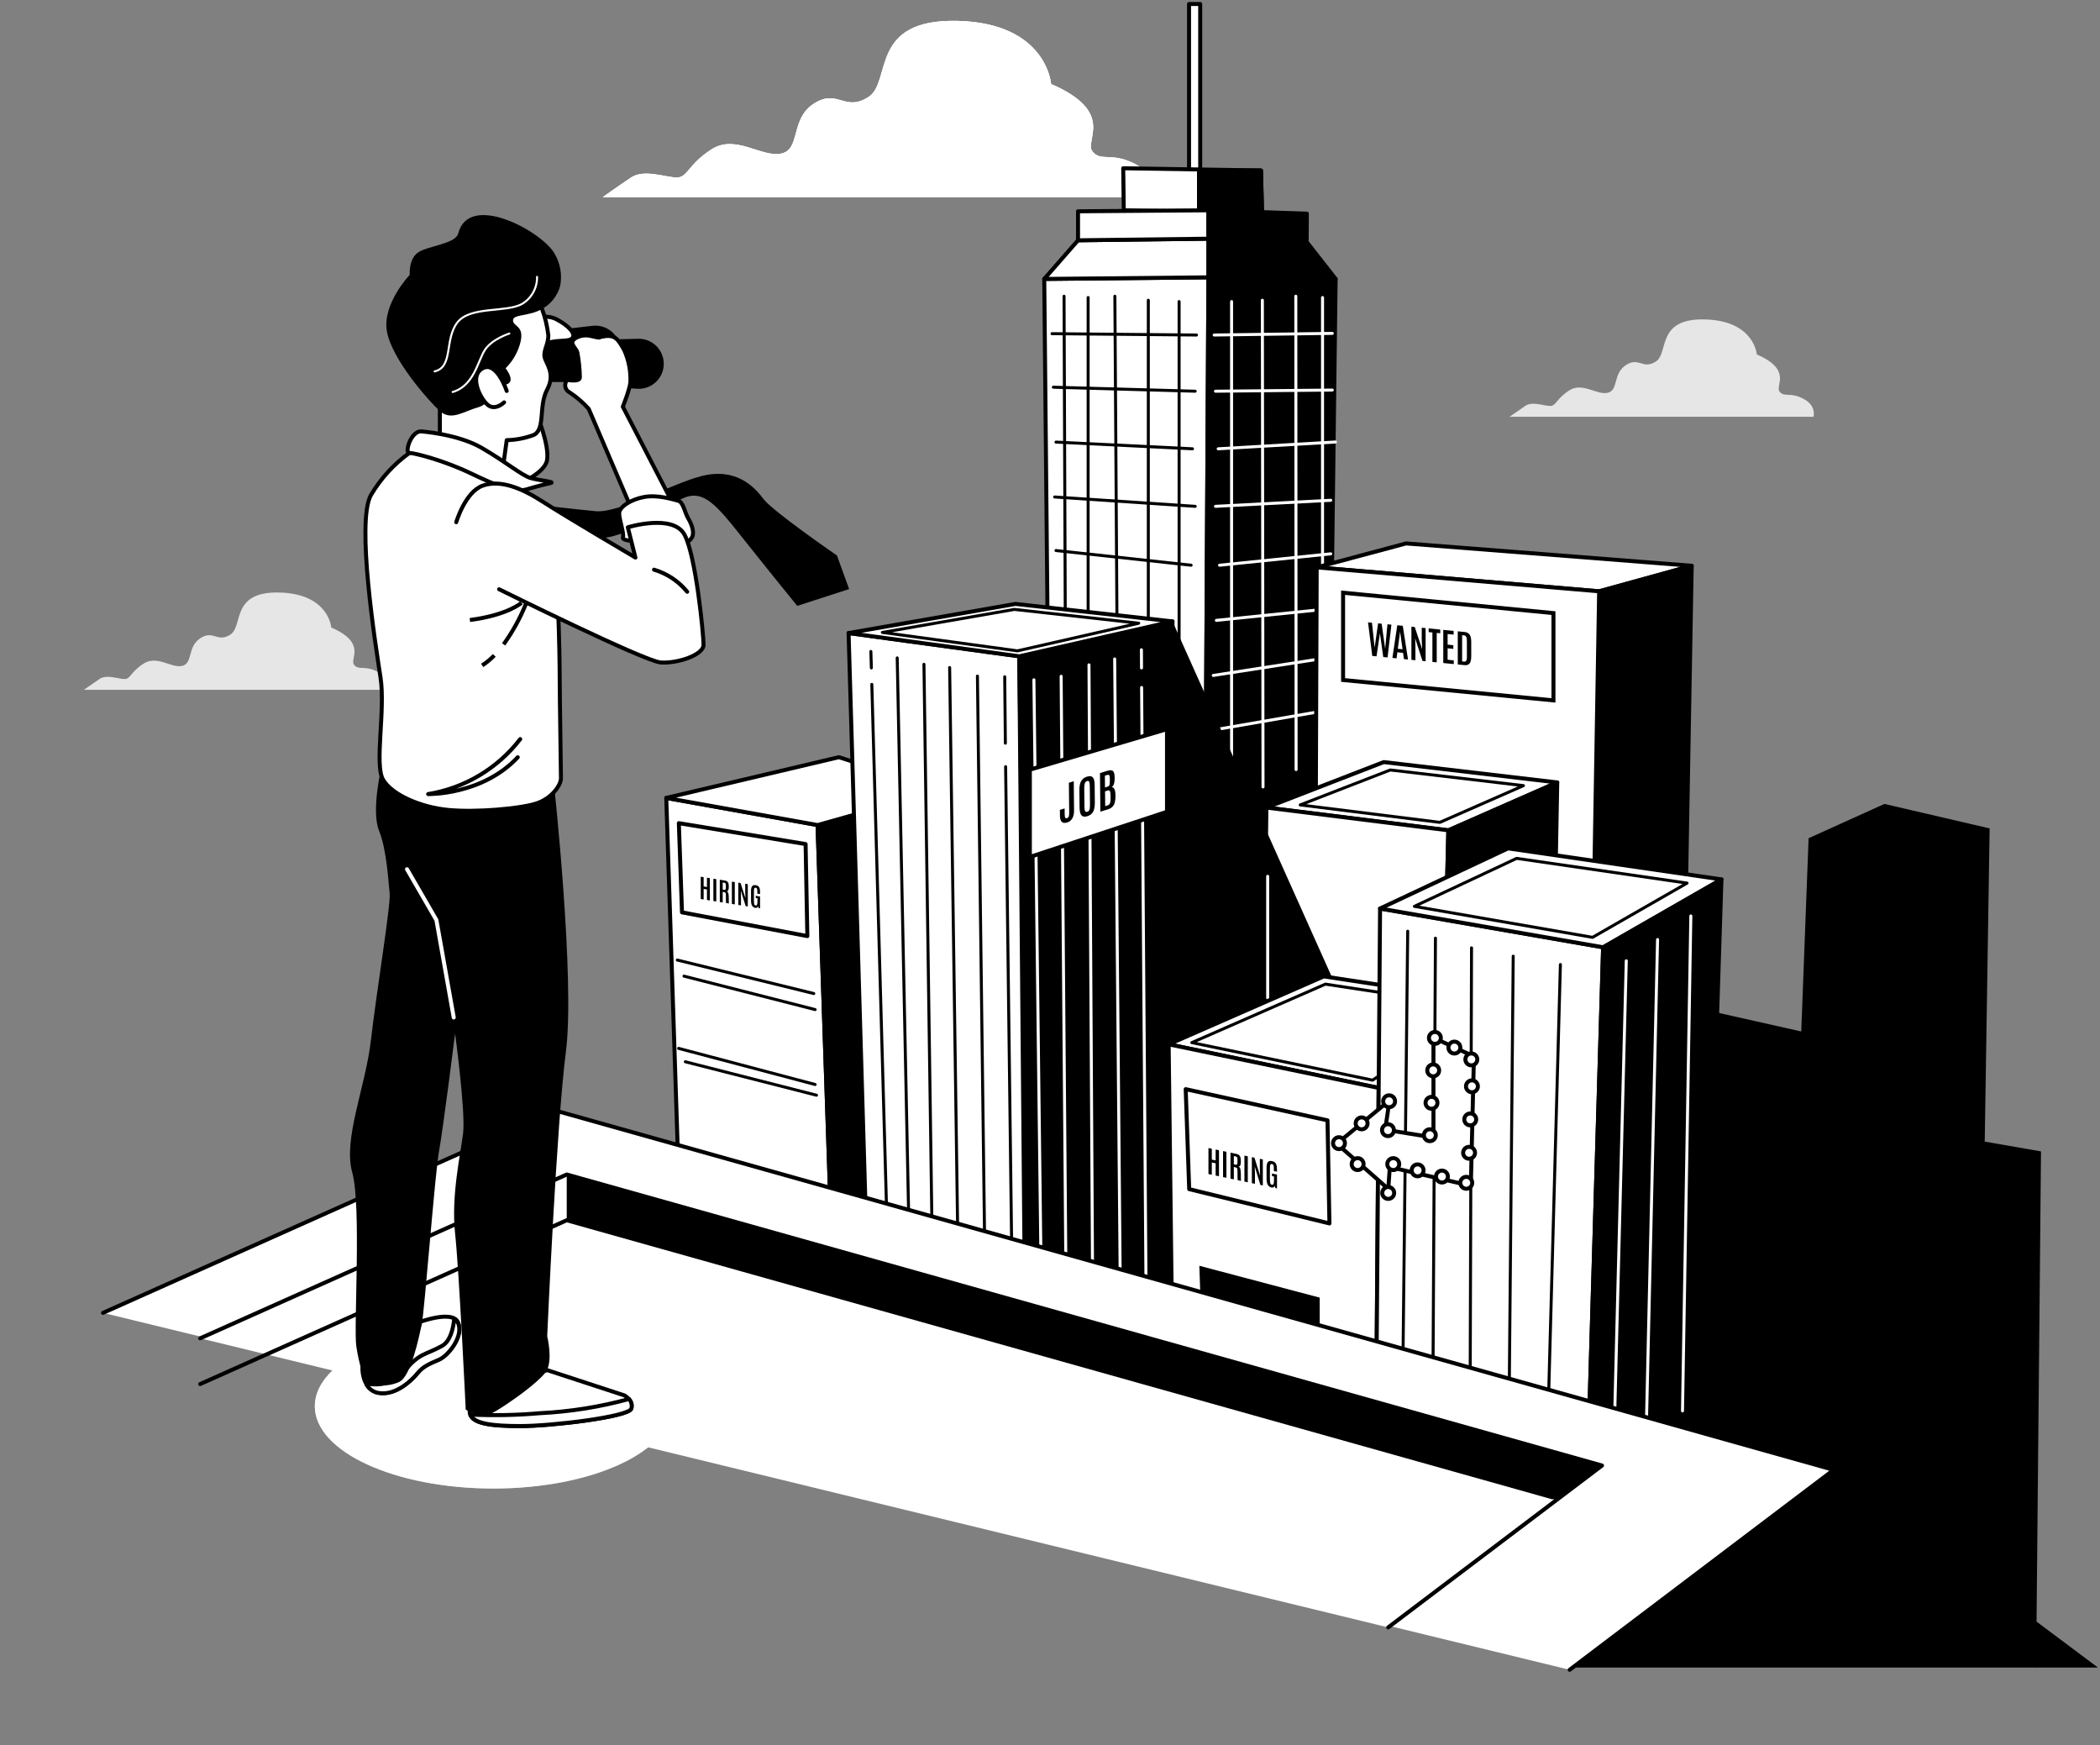 <svg width="526" height="437" viewBox="0 0 526 437" fill="none" xmlns="http://www.w3.org/2000/svg">
<rect x="0" y="0" width="526" height="437" fill="#808080" stroke="none"/>
<path d="M284.533 41.198C278.537 37.931 275.77 40.647 273.629 37.931C271.488 35.214 279.626 28.116 263.276 21.043C263.276 21.043 262.187 5.782 239.853 5.232C217.52 4.681 223.504 20.492 217.507 24.31C211.511 28.128 209.883 22.132 203.887 25.938C197.89 29.743 200.619 37.38 195.712 38.457C190.804 39.533 184.27 33.562 178.286 37.367C172.301 41.173 172.289 44.453 169.522 44.453C166.756 44.453 161.347 42.275 158.08 44.453C154.813 46.631 150.994 49.361 150.994 49.361H288.89C288.89 49.361 290.517 44.466 284.533 41.198Z" fill="white"/>
<path d="M284.533 41.198C278.537 37.931 275.77 40.647 273.629 37.931C271.488 35.214 279.626 28.116 263.276 21.043C263.276 21.043 262.187 5.782 239.853 5.232C217.52 4.681 223.504 20.492 217.507 24.31C211.511 28.128 209.883 22.132 203.887 25.938C197.89 29.743 200.619 37.38 195.712 38.457C190.804 39.533 184.27 33.562 178.286 37.367C172.301 41.173 172.289 44.453 169.522 44.453C166.756 44.453 161.347 42.275 158.08 44.453C154.813 46.631 150.994 49.361 150.994 49.361H288.89C288.89 49.361 290.517 44.466 284.533 41.198Z" fill="white"/>
<path opacity="0.7" d="M284.533 41.198C278.537 37.931 275.77 40.647 273.629 37.931C271.488 35.214 279.626 28.116 263.276 21.043C263.276 21.043 262.187 5.782 239.853 5.232C217.52 4.681 223.504 20.492 217.507 24.31C211.511 28.128 209.883 22.132 203.887 25.938C197.89 29.743 200.619 37.38 195.712 38.457C190.804 39.533 184.27 33.562 178.286 37.367C172.301 41.173 172.289 44.453 169.522 44.453C166.756 44.453 161.347 42.275 158.08 44.453C154.813 46.631 150.994 49.361 150.994 49.361H288.89C288.89 49.361 290.517 44.466 284.533 41.198Z" fill="white"/>
<path opacity="0.8" d="M451.76 99.899C448.455 98.084 446.953 99.599 445.751 98.084C444.549 96.569 449.056 92.676 440.03 88.757C440.03 88.757 439.429 80.332 427.085 79.994C414.742 79.656 418.059 88.419 414.754 90.535C411.449 92.651 410.535 89.283 407.243 91.436C403.951 93.59 405.44 97.696 402.724 98.359C400.007 99.023 396.402 95.643 393.097 97.746C389.792 99.849 389.792 101.664 388.277 101.664C386.762 101.664 383.77 100.413 382.018 101.664C380.265 102.916 378.099 104.368 378.099 104.368H454.239C454.239 104.368 455.078 101.639 451.76 99.899Z" fill="white"/>
<path opacity="0.8" d="M94.71 168.29C91.405 166.487 89.89 167.989 88.688 166.487C87.486 164.985 92.006 161.066 82.98 157.148C82.98 157.148 82.379 148.723 70.035 148.385C57.691 148.047 61.009 156.81 57.691 158.926C54.374 161.041 53.485 157.674 50.18 159.827C46.875 161.98 48.365 166.086 45.661 166.75C42.957 167.413 39.401 164.033 36.034 166.149C32.666 168.265 32.716 170.055 31.214 170.055C29.712 170.055 26.707 168.803 24.892 170.055C23.077 171.307 20.986 172.759 20.986 172.759H97.113C97.113 172.759 98.027 170.092 94.71 168.29Z" fill="white"/>
<path d="M263.576 278.33L261.561 69.854L302.685 69.453L301.483 285.191L263.576 278.33Z" fill="white" stroke="black" stroke-linecap="round" stroke-linejoin="round"/>
<path d="M266.518 74.185L266.844 159.314" stroke="black" stroke-width="0.75" stroke-linecap="round" stroke-linejoin="round"/>
<path d="M272.552 74.511V178.079" stroke="black" stroke-width="0.75" stroke-linecap="round" stroke-linejoin="round"/>
<path d="M279.25 74.185L279.926 179.419" stroke="black" stroke-width="0.75" stroke-linecap="round" stroke-linejoin="round"/>
<path d="M287.625 75.187V178.079" stroke="black" stroke-width="0.75" stroke-linecap="round" stroke-linejoin="round"/>
<path d="M295.337 75.525V254.845" stroke="black" stroke-width="0.75" stroke-linecap="round" stroke-linejoin="round"/>
<path d="M263.501 83.562L299.693 83.9" stroke="black" stroke-width="0.75" stroke-linecap="round" stroke-linejoin="round"/>
<path d="M263.839 96.969L299.368 97.971" stroke="black" stroke-width="0.75" stroke-linecap="round" stroke-linejoin="round"/>
<path d="M264.503 110.715L298.692 112.393" stroke="black" stroke-width="0.75" stroke-linecap="round" stroke-linejoin="round"/>
<path d="M264.165 124.461L299.368 126.802" stroke="black" stroke-width="0.75" stroke-linecap="round" stroke-linejoin="round"/>
<path d="M264.503 137.869L298.354 141.549" stroke="black" stroke-width="0.75" stroke-linecap="round" stroke-linejoin="round"/>
<path d="M302.685 69.453L334.546 69.854L332.13 263.821L301.484 285.191L302.685 69.453Z" fill="black" stroke="black" stroke-linecap="round" stroke-linejoin="round"/>
<path d="M331.266 74.511V178.079" stroke="white" stroke-width="0.75" stroke-linecap="round" stroke-linejoin="round"/>
<path d="M324.568 74.185L324.643 192.726" stroke="white" stroke-width="0.75" stroke-linecap="round" stroke-linejoin="round"/>
<path d="M316.193 75.187L316.356 197.07" stroke="white" stroke-width="0.75" stroke-linecap="round" stroke-linejoin="round"/>
<path d="M308.482 75.525V254.845" stroke="white" stroke-width="0.75" stroke-linecap="round" stroke-linejoin="round"/>
<path d="M333.707 83.487L304.125 83.9" stroke="white" stroke-width="0.75" stroke-linecap="round" stroke-linejoin="round"/>
<path d="M333.707 97.683L304.45 97.971" stroke="white" stroke-width="0.75" stroke-linecap="round" stroke-linejoin="round"/>
<path d="M334.496 110.69L305.126 112.393" stroke="white" stroke-width="0.75" stroke-linecap="round" stroke-linejoin="round"/>
<path d="M333.319 125.287L304.45 126.802" stroke="white" stroke-width="0.75" stroke-linecap="round" stroke-linejoin="round"/>
<path d="M333.319 138.695L305.464 141.549" stroke="white" stroke-width="0.75" stroke-linecap="round" stroke-linejoin="round"/>
<path d="M332.53 152.503L304.676 155.358" stroke="white" stroke-width="0.75" stroke-linecap="round" stroke-linejoin="round"/>
<path d="M332.53 164.722L303.887 169.153" stroke="white" stroke-width="0.75" stroke-linecap="round" stroke-linejoin="round"/>
<path d="M331.266 178.079L303.098 182.962" stroke="white" stroke-width="0.75" stroke-linecap="round" stroke-linejoin="round"/>
<path d="M300.62 1H297.828V44.966H300.62V1Z" fill="white" stroke="black" stroke-linecap="round" stroke-linejoin="round"/>
<path d="M281.478 52.665L281.341 42.137L315.843 42.688L316.118 53.366L281.478 52.665Z" fill="white" stroke="black" stroke-linecap="round" stroke-linejoin="round"/>
<path d="M300.319 52.941V42.688H315.842L316.118 53.366L300.319 52.941Z" fill="black" stroke="black" stroke-linecap="round" stroke-linejoin="round"/>
<path d="M261.561 69.854L270.024 60.177L302.685 59.776V69.453L261.561 69.854Z" fill="white" stroke="black" stroke-linecap="round" stroke-linejoin="round"/>
<path d="M302.685 59.776L327.285 60.577L334.546 69.854L302.685 69.453V59.776Z" fill="black" stroke="black" stroke-linecap="round" stroke-linejoin="round"/>
<path d="M270.023 60.177V52.916L302.673 52.665L302.685 59.776L270.023 60.177Z" fill="white" stroke="black" stroke-linecap="round" stroke-linejoin="round"/>
<path d="M302.673 52.665L327.335 53.504L327.285 60.577L302.685 59.776L302.673 52.665Z" fill="black" stroke="black" stroke-linecap="round" stroke-linejoin="round"/>
<path d="M426.659 252.804L451.171 258.313L453.012 209.915L472.003 201.327L498.355 207.461L497.128 285.892L511.224 288.346L509.997 417.603L440.756 395.582L384.997 379.032L426.659 252.804Z" fill="black"/>
<path d="M329.801 142.088L400.545 148.084L423.73 141.687L352.185 136.091L329.801 142.088Z" fill="white" stroke="black" stroke-linecap="round" stroke-linejoin="round"/>
<path d="M400.545 148.084L398.542 265.586L421.727 254.795L423.73 141.687L400.545 148.084Z" fill="black" stroke="black" stroke-linecap="round" stroke-linejoin="round"/>
<path d="M329.801 142.088L329.4 250.801L398.542 265.586L400.545 148.084L329.801 142.088Z" fill="white" stroke="black" stroke-linecap="round" stroke-linejoin="round"/>
<path d="M389.103 175.4L336.411 170.293V148.435L389.103 153.542V175.4Z" fill="white" stroke="black" stroke-miterlimit="10"/>
<path d="M343.716 164.261L342.66 155.851L343.65 155.951L344.312 162.193L345.181 156.104L346.068 156.192L346.95 162.456L347.523 156.338L348.514 156.437L347.551 164.644L346.467 164.536L345.645 158.58L344.786 164.368L343.716 164.261ZM348.763 164.765L349.983 156.584L351.359 156.721L352.678 165.157L351.654 165.055L351.434 163.49L350.007 163.347L349.805 164.87L348.763 164.765ZM350.119 162.476L351.307 162.595L350.697 158.236L350.683 158.234L350.119 162.476ZM353.523 165.241V156.938L354.363 157.022L356.208 162.58L356.114 160.226V157.197L357.086 157.294V165.598L356.297 165.519L354.467 159.863L354.528 161.997V165.342L353.523 165.241ZM358.781 165.767V158.393L357.842 158.299V157.37L360.748 157.66V158.59L359.865 158.501V165.876L358.781 165.767ZM361.504 166.04V157.736L364.1 157.995V158.925L362.593 158.774V161.435L364.02 161.578V162.498L362.593 162.355V165.219L364.133 165.373V166.302L361.504 166.04ZM365.137 166.403V158.099L366.818 158.267C367.244 158.31 367.579 158.431 367.823 158.632C368.07 158.833 368.245 159.104 368.348 159.444C368.455 159.782 368.508 160.18 368.508 160.64L368.513 164.33C368.513 164.883 368.455 165.332 368.339 165.676C368.226 166.02 368.043 166.266 367.79 166.413C367.536 166.558 367.2 166.609 366.78 166.567L365.137 166.403ZM366.226 165.644L366.687 165.69C366.852 165.706 366.989 165.685 367.095 165.627C367.205 165.565 367.286 165.445 367.339 165.264C367.395 165.084 367.424 164.82 367.424 164.471L367.419 160.531C367.419 160.049 367.361 159.699 367.245 159.48C367.133 159.261 366.942 159.138 366.672 159.111L366.226 159.067V165.644Z" fill="black"/>
<path d="M317.207 202.241L362.776 207.937L390.054 195.944L346.589 190.848L317.207 202.241Z" fill="white" stroke="black" stroke-linecap="round" stroke-linejoin="round"/>
<path d="M325.67 201.577L360.648 205.946L381.592 196.745L348.229 192.826L325.67 201.577Z" fill="white" stroke="black" stroke-width="0.75" stroke-linecap="round" stroke-linejoin="round"/>
<path d="M317.207 202.241L316.018 294.567L360.372 306.548L362.776 207.937L317.207 202.241Z" fill="white" stroke="black" stroke-linecap="round" stroke-linejoin="round"/>
<path d="M362.776 207.937L390.054 195.944L388.252 294.267L360.372 306.548L362.776 207.937Z" fill="black" stroke="black" stroke-linecap="round" stroke-linejoin="round"/>
<path d="M208.656 321.057L204.775 206.622L166.881 199.825L170.524 311.305L208.656 321.057Z" fill="white" stroke="black" stroke-linecap="round" stroke-linejoin="round"/>
<path d="M169.647 240.423L203.836 248.811" stroke="black" stroke-width="0.75" stroke-linecap="round" stroke-linejoin="round"/>
<path d="M171.325 244.454L204.174 252.829" stroke="black" stroke-width="0.75" stroke-linecap="round" stroke-linejoin="round"/>
<path d="M171.663 265.899L204.512 274.274" stroke="black" stroke-width="0.75" stroke-linecap="round" stroke-linejoin="round"/>
<path d="M169.985 262.544L204.174 271.595" stroke="black" stroke-width="0.75" stroke-linecap="round" stroke-linejoin="round"/>
<path d="M204.775 206.622L235.872 197.884L237.324 297.034L208.656 321.057L204.775 206.622Z" fill="black" stroke="black" stroke-linecap="round" stroke-linejoin="round"/>
<path d="M166.881 199.825L210.121 189.622L235.872 197.884L204.775 206.622L166.881 199.825Z" fill="white" stroke="black" stroke-linecap="round" stroke-linejoin="round"/>
<path d="M170.035 206.146L201.783 211.379L202.221 234.427L170.824 228.48L170.035 206.146Z" fill="white" stroke="black" stroke-linecap="round" stroke-linejoin="round"/>
<path d="M175.519 225.137V219.553L176.246 219.668V222.003L177.077 222.135V219.8L177.804 219.915V225.499L177.077 225.384V222.75L176.246 222.619V225.252L175.519 225.137ZM178.684 225.638V220.054L179.414 220.17V225.754L178.684 225.638ZM180.295 225.894V220.31L181.548 220.508C181.839 220.554 182.054 220.643 182.194 220.775C182.336 220.906 182.429 221.082 182.473 221.305C182.517 221.526 182.539 221.794 182.539 222.112C182.539 222.45 182.504 222.712 182.435 222.898C182.368 223.082 182.235 223.189 182.034 223.218C182.132 223.251 182.214 223.306 182.278 223.384C182.345 223.46 182.398 223.57 182.435 223.713C182.475 223.855 182.503 224.039 182.52 224.266C182.536 224.491 182.545 224.769 182.545 225.102C182.545 225.131 182.545 225.186 182.545 225.266C182.545 225.347 182.545 225.438 182.545 225.539C182.547 225.641 182.549 225.743 182.551 225.845C182.555 225.945 182.559 226.032 182.564 226.107C182.57 226.182 182.577 226.232 182.586 226.257L181.859 226.141C181.852 226.126 181.846 226.078 181.84 225.999C181.836 225.918 181.831 225.813 181.827 225.686C181.823 225.558 181.82 225.415 181.818 225.256C181.818 225.095 181.818 224.926 181.818 224.748C181.818 224.569 181.818 224.387 181.818 224.203C181.818 224.01 181.807 223.863 181.786 223.76C181.766 223.655 181.723 223.578 181.658 223.53C181.593 223.48 181.494 223.44 181.36 223.41L181.022 223.337V226.009L180.295 225.894ZM181.025 222.783L181.404 222.843C181.517 222.861 181.603 222.851 181.661 222.814C181.722 222.774 181.762 222.689 181.783 222.557C181.806 222.425 181.818 222.227 181.818 221.963V221.928C181.818 221.706 181.807 221.536 181.786 221.418C181.766 221.301 181.724 221.217 181.661 221.167C181.601 221.115 181.508 221.079 181.382 221.059L181.025 221.003V222.783ZM183.316 226.372V220.788L184.046 220.904V226.488L183.316 226.372ZM184.926 226.627V221.043L185.487 221.132L186.719 224.941L186.656 223.354V221.317L187.305 221.42V227.004L186.778 226.921L185.556 223.047L185.597 224.484V226.734L184.926 226.627ZM189.154 227.351C188.83 227.3 188.575 227.127 188.389 226.833C188.205 226.538 188.113 226.087 188.113 225.482V223.103C188.113 222.857 188.133 222.638 188.173 222.446C188.213 222.253 188.277 222.093 188.367 221.966C188.457 221.838 188.577 221.75 188.728 221.699C188.88 221.647 189.067 221.639 189.289 221.674C189.525 221.711 189.714 221.779 189.856 221.878C190 221.977 190.11 222.104 190.185 222.26C190.262 222.414 190.313 222.595 190.338 222.802C190.366 223.007 190.379 223.234 190.379 223.484V223.9L189.687 223.79V223.124C189.687 222.861 189.66 222.667 189.608 222.54C189.556 222.411 189.452 222.334 189.295 222.31C189.126 222.283 189.008 222.335 188.941 222.466C188.876 222.595 188.844 222.84 188.844 223.199V225.579C188.844 225.975 188.871 226.262 188.925 226.442C188.981 226.62 189.098 226.723 189.276 226.752C189.447 226.779 189.565 226.712 189.63 226.551C189.695 226.388 189.727 226.104 189.727 225.7V224.961L189.289 224.891V224.339L190.379 224.512V227.491L190.022 227.435L189.918 226.939C189.864 227.102 189.769 227.219 189.633 227.29C189.497 227.36 189.338 227.38 189.154 227.351Z" fill="black"/>
<path d="M212.55 158.537L217.332 320.444L257.643 331.611L255.301 164.359L212.55 158.537Z" fill="white" stroke="black" stroke-linecap="round" stroke-linejoin="round"/>
<path d="M218.371 171.382L222.251 309.415" stroke="black" stroke-width="0.75" stroke-linecap="round" stroke-linejoin="round"/>
<path d="M218.133 163.144L218.258 167.263" stroke="black" stroke-width="0.75" stroke-linecap="round" stroke-linejoin="round"/>
<path d="M224.73 164.759L227.722 310.379" stroke="black" stroke-width="0.75" stroke-linecap="round" stroke-linejoin="round"/>
<path d="M231.428 166.362L233.506 312.307" stroke="black" stroke-width="0.75" stroke-linecap="round" stroke-linejoin="round"/>
<path d="M237.863 167.175L239.941 312.945" stroke="black" stroke-width="0.75" stroke-linecap="round" stroke-linejoin="round"/>
<path d="M244.823 169.316L246.689 315.849" stroke="black" stroke-width="0.75" stroke-linecap="round" stroke-linejoin="round"/>
<path d="M251.884 192L253.448 316.163" stroke="black" stroke-width="0.75" stroke-linecap="round" stroke-linejoin="round"/>
<path d="M251.658 169.479L251.821 186.117" stroke="black" stroke-width="0.75" stroke-linecap="round" stroke-linejoin="round"/>
<path d="M293.684 155.62L339.679 258.238V355.184L287.75 333.714L293.684 155.62Z" fill="black"/>
<path d="M317.52 219.454V249.925" stroke="white" stroke-width="0.75" stroke-linecap="round" stroke-linejoin="round"/>
<path d="M255.302 164.359L293.684 155.62V341.012L256.766 331.711L255.302 164.359Z" fill="black" stroke="black" stroke-linecap="round" stroke-linejoin="round"/>
<path d="M285.948 172.17L287.074 325.789" stroke="white" stroke-width="0.75" stroke-linecap="round" stroke-linejoin="round"/>
<path d="M285.897 162.719L285.922 167.263" stroke="white" stroke-width="0.75" stroke-linecap="round" stroke-linejoin="round"/>
<path d="M279.2 165.022L280.627 324.826" stroke="white" stroke-width="0.75" stroke-linecap="round" stroke-linejoin="round"/>
<path d="M272.765 166.499L273.692 324.825" stroke="white" stroke-width="0.75" stroke-linecap="round" stroke-linejoin="round"/>
<path d="M265.792 169.366L267.007 321.483" stroke="white" stroke-width="0.75" stroke-linecap="round" stroke-linejoin="round"/>
<path d="M258.969 170.242L260.785 319.805" stroke="white" stroke-width="0.75" stroke-linecap="round" stroke-linejoin="round"/>
<path d="M212.55 158.538L254.338 151.239L293.684 155.621L255.301 164.359L212.55 158.538Z" fill="white" stroke="black" stroke-linecap="round" stroke-linejoin="round"/>
<path d="M221.012 158.375L254.074 152.616L285.221 156.071L254.85 162.994L221.012 158.375Z" fill="white" stroke="black" stroke-width="0.75" stroke-linecap="round" stroke-linejoin="round"/>
<path d="M257.956 192.751L292.307 182.599V203.292L257.956 214.609V192.751Z" fill="white" stroke="black" stroke-miterlimit="10"/>
<path d="M267.298 205.975C266.707 206.159 266.26 206.109 265.955 205.825C265.654 205.54 265.5 205.025 265.492 204.278L265.478 202.822L266.663 202.454L266.677 203.838C266.679 204.061 266.692 204.263 266.715 204.443C266.738 204.623 266.788 204.758 266.866 204.848C266.948 204.933 267.078 204.947 267.256 204.892C267.431 204.837 267.556 204.743 267.632 204.61C267.711 204.475 267.76 204.305 267.779 204.101C267.798 203.897 267.807 203.663 267.804 203.399L267.73 196.028L268.952 195.648L269.026 202.964C269.034 203.77 268.889 204.43 268.593 204.944C268.3 205.454 267.868 205.798 267.298 205.975ZM272.36 204.396C271.891 204.542 271.514 204.552 271.229 204.428C270.944 204.304 270.736 204.05 270.606 203.668C270.476 203.283 270.407 202.773 270.401 202.14L270.358 197.812C270.352 197.255 270.407 196.757 270.522 196.317C270.64 195.873 270.84 195.497 271.121 195.189C271.402 194.877 271.789 194.645 272.282 194.492C272.652 194.376 272.959 194.345 273.202 194.399C273.448 194.447 273.642 194.568 273.784 194.763C273.926 194.954 274.027 195.207 274.086 195.523C274.149 195.838 274.183 196.204 274.187 196.621L274.23 200.949C274.236 201.583 274.18 202.131 274.062 202.594C273.948 203.052 273.751 203.431 273.474 203.73C273.2 204.028 272.828 204.25 272.36 204.396ZM272.349 203.292C272.538 203.233 272.68 203.132 272.777 202.988C272.874 202.844 272.939 202.638 272.971 202.371C273.003 202.104 273.017 201.76 273.013 201.339L272.969 196.934C272.964 196.421 272.918 196.05 272.832 195.819C272.745 195.585 272.566 195.511 272.293 195.596C272.01 195.684 271.819 195.87 271.72 196.154C271.621 196.438 271.574 196.84 271.579 197.36L271.623 201.771C271.628 202.196 271.648 202.531 271.686 202.776C271.723 203.018 271.793 203.18 271.896 203.262C272.002 203.343 272.153 203.353 272.349 203.292ZM275.616 203.273L275.519 193.606L277.324 193.045C277.792 192.9 278.16 192.859 278.427 192.923C278.698 192.985 278.891 193.16 279.006 193.448C279.121 193.732 279.183 194.133 279.192 194.652L279.194 194.899C279.199 195.419 279.149 195.862 279.044 196.229C278.939 196.596 278.748 196.893 278.469 197.119C278.701 197.139 278.883 197.24 279.014 197.423C279.149 197.605 279.246 197.845 279.306 198.143C279.365 198.44 279.396 198.774 279.4 199.144L279.402 199.363C279.401 200.003 279.34 200.543 279.218 200.985C279.1 201.422 278.903 201.779 278.629 202.055C278.355 202.328 277.985 202.537 277.52 202.681L275.616 203.273ZM276.823 201.884L277.421 201.698C277.62 201.636 277.773 201.539 277.881 201.407C277.992 201.273 278.069 201.08 278.112 200.828C278.158 200.575 278.18 200.237 278.175 199.816L278.17 199.295C278.165 198.753 278.115 198.375 278.022 198.162C277.932 197.947 277.744 197.884 277.457 197.974L276.786 198.182L276.823 201.884ZM276.776 197.21L277.353 197.031C277.489 196.988 277.599 196.938 277.683 196.879C277.77 196.815 277.836 196.726 277.88 196.613C277.928 196.499 277.958 196.347 277.97 196.156C277.986 195.96 277.992 195.706 277.989 195.395L277.985 194.994C277.982 194.675 277.955 194.443 277.904 194.297C277.854 194.151 277.776 194.067 277.67 194.045C277.565 194.023 277.427 194.038 277.255 194.091L276.746 194.25L276.776 197.21Z" fill="black"/>
<path d="M331.579 244.517L292.72 261.53L345.312 272.446L376.271 251.327L331.579 244.517Z" fill="white" stroke="black" stroke-linecap="round" stroke-linejoin="round"/>
<path d="M331.98 246.457L298.517 261.104L343.81 270.506L370.475 252.316L331.98 246.457Z" fill="white" stroke="black" stroke-width="0.75" stroke-linecap="round" stroke-linejoin="round"/>
<path d="M292.72 261.53L293.684 341.012L344.699 353.644L345.312 272.446L292.72 261.53Z" fill="white" stroke="black" stroke-linecap="round" stroke-linejoin="round"/>
<path d="M300.857 330.284L300.407 316.989L330.552 324.963V338.258L300.857 330.284Z" fill="black"/>
<path d="M296.989 272.759L332.505 280.571L332.994 306.385L297.866 297.797L296.989 272.759Z" fill="white" stroke="black" stroke-linecap="round" stroke-linejoin="round"/>
<path d="M302.688 294.011V287.499L303.528 287.675V290.399L304.488 290.6V287.877L305.328 288.053V294.566L304.488 294.389V291.318L303.528 291.116V294.188L302.688 294.011ZM306.345 294.779V288.267L307.189 288.444V294.956L306.345 294.779ZM308.207 295.17V288.658L309.655 288.962C309.991 289.032 310.239 289.149 310.401 289.311C310.565 289.471 310.673 289.683 310.723 289.945C310.774 290.205 310.799 290.52 310.799 290.89C310.799 291.284 310.759 291.588 310.68 291.801C310.603 292.011 310.448 292.128 310.216 292.151C310.33 292.195 310.424 292.264 310.499 292.358C310.576 292.451 310.636 292.582 310.68 292.752C310.726 292.919 310.758 293.136 310.778 293.401C310.797 293.664 310.807 293.989 310.807 294.377C310.807 294.411 310.807 294.475 310.807 294.569C310.807 294.663 310.807 294.769 310.807 294.887C310.809 295.006 310.811 295.125 310.814 295.244C310.819 295.361 310.823 295.463 310.828 295.55C310.836 295.638 310.844 295.697 310.854 295.726L310.014 295.55C310.006 295.531 309.999 295.475 309.992 295.382C309.987 295.287 309.982 295.166 309.977 295.017C309.972 294.867 309.969 294.7 309.966 294.515C309.966 294.327 309.966 294.13 309.966 293.923C309.966 293.713 309.966 293.501 309.966 293.286C309.966 293.062 309.954 292.889 309.93 292.768C309.906 292.645 309.857 292.553 309.782 292.493C309.707 292.43 309.592 292.378 309.438 292.335L309.047 292.231V295.347L308.207 295.17ZM309.05 291.584L309.488 291.676C309.619 291.704 309.718 291.697 309.785 291.657C309.855 291.615 309.902 291.518 309.927 291.365C309.953 291.213 309.966 290.982 309.966 290.674V290.633C309.966 290.374 309.954 290.176 309.93 290.037C309.906 289.899 309.858 289.799 309.785 289.737C309.715 289.673 309.608 289.626 309.463 289.595L309.05 289.508V291.584ZM311.697 295.903V289.391L312.541 289.568V296.08L311.697 295.903ZM313.559 296.294V289.782L314.207 289.918L315.63 294.431L315.558 292.577V290.202L316.307 290.359V296.871L315.699 296.743L314.287 292.155L314.334 293.833V296.457L313.559 296.294ZM318.444 297.383C318.069 297.304 317.775 297.088 317.56 296.735C317.348 296.379 317.241 295.849 317.241 295.143V292.368C317.241 292.082 317.264 291.828 317.31 291.606C317.356 291.383 317.431 291.201 317.535 291.057C317.639 290.914 317.777 290.817 317.951 290.767C318.127 290.715 318.343 290.716 318.599 290.77C318.872 290.827 319.091 290.918 319.255 291.041C319.421 291.165 319.548 291.319 319.635 291.505C319.724 291.69 319.783 291.903 319.812 292.146C319.844 292.387 319.859 292.653 319.859 292.944V293.429L319.059 293.261V292.484C319.059 292.178 319.029 291.949 318.969 291.798C318.908 291.645 318.788 291.55 318.607 291.512C318.411 291.47 318.275 291.524 318.197 291.674C318.123 291.821 318.085 292.104 318.085 292.523V295.298C318.085 295.76 318.117 296.097 318.179 296.31C318.244 296.521 318.38 296.648 318.585 296.691C318.783 296.732 318.919 296.661 318.994 296.477C319.069 296.291 319.106 295.962 319.106 295.491V294.628L318.599 294.522V293.878L319.859 294.143V297.617L319.447 297.531L319.327 296.947C319.264 297.133 319.155 297.264 318.998 297.34C318.841 297.413 318.656 297.427 318.444 297.383Z" fill="black"/>
<path d="M345.675 227.516L344.699 353.644L397.654 368.216L401.547 237.231L345.675 227.516Z" fill="white" stroke="black" stroke-linecap="round" stroke-linejoin="round"/>
<path d="M352.598 233.2L351.384 343.141" stroke="black" stroke-width="0.75" stroke-linecap="round" stroke-linejoin="round"/>
<path d="M359.546 234.94L358.92 346.245" stroke="black" stroke-width="0.75" stroke-linecap="round" stroke-linejoin="round"/>
<path d="M368.584 237.368L368.234 349.788" stroke="black" stroke-width="0.75" stroke-linecap="round" stroke-linejoin="round"/>
<path d="M379.025 239.459L377.986 352.893" stroke="black" stroke-width="0.75" stroke-linecap="round" stroke-linejoin="round"/>
<path d="M390.843 241.55L387.739 355.108" stroke="black" stroke-width="0.75" stroke-linecap="round" stroke-linejoin="round"/>
<path d="M401.547 237.231L431.179 220.23L377.736 212.456L345.675 227.516L401.547 237.231Z" fill="white" stroke="black" stroke-linecap="round" stroke-linejoin="round"/>
<path d="M398.893 234.74L422.566 221.157L379.889 214.96L354.275 226.978L398.893 234.74Z" fill="white" stroke="black" stroke-width="0.75" stroke-linecap="round" stroke-linejoin="round"/>
<path d="M431.179 220.23L426.322 371.946L397.653 368.216L401.547 237.231L431.179 220.23Z" fill="black" stroke="black" stroke-linecap="round" stroke-linejoin="round"/>
<path d="M407.343 240.611L404.213 363.083" stroke="white" stroke-width="0.75" stroke-linecap="round" stroke-linejoin="round"/>
<path d="M415.18 235.29L412.4 355.997" stroke="white" stroke-width="0.75" stroke-linecap="round" stroke-linejoin="round"/>
<path d="M423.517 229.382L421.427 353.331" stroke="white" stroke-width="0.75" stroke-linecap="round" stroke-linejoin="round"/>
<path d="M359.045 259.878V284.865L346.952 282.912L348.041 275.564L334.846 286.418L347.728 297.747L348.116 292.276L368.409 296.958L369.185 264.572L359.045 259.878Z" fill="white" stroke="black" stroke-linecap="round" stroke-linejoin="round"/>
<path d="M350.47 291.525C350.47 291.82 350.382 292.109 350.218 292.354C350.054 292.599 349.82 292.79 349.547 292.903C349.274 293.015 348.974 293.044 348.685 292.985C348.395 292.927 348.13 292.784 347.922 292.574C347.714 292.365 347.573 292.098 347.517 291.808C347.461 291.518 347.493 291.218 347.607 290.946C347.722 290.674 347.915 290.443 348.161 290.281C348.408 290.118 348.697 290.033 348.993 290.036C349.188 290.036 349.381 290.074 349.561 290.149C349.741 290.224 349.904 290.334 350.041 290.473C350.179 290.611 350.287 290.775 350.361 290.956C350.434 291.137 350.471 291.33 350.47 291.525V291.525Z" fill="white" stroke="black" stroke-linecap="round" stroke-linejoin="round"/>
<path d="M355.077 294.58C355.899 294.58 356.566 293.913 356.566 293.09C356.566 292.267 355.899 291.6 355.077 291.6C354.254 291.6 353.587 292.267 353.587 293.09C353.587 293.913 354.254 294.58 355.077 294.58Z" fill="white" stroke="black" stroke-linecap="round" stroke-linejoin="round"/>
<path d="M362.663 294.642C362.663 294.937 362.576 295.225 362.412 295.47C362.248 295.715 362.016 295.906 361.743 296.019C361.471 296.131 361.172 296.161 360.883 296.103C360.594 296.046 360.328 295.904 360.12 295.696C359.912 295.487 359.77 295.222 359.712 294.933C359.655 294.644 359.684 294.344 359.797 294.072C359.91 293.8 360.101 293.567 360.346 293.404C360.591 293.24 360.879 293.153 361.173 293.153C361.568 293.153 361.947 293.309 362.227 293.589C362.506 293.868 362.663 294.247 362.663 294.642Z" fill="white" stroke="black" stroke-linecap="round" stroke-linejoin="round"/>
<path d="M368.76 296.207C368.76 296.502 368.672 296.79 368.509 297.035C368.345 297.28 368.112 297.471 367.84 297.584C367.568 297.696 367.268 297.726 366.979 297.668C366.69 297.611 366.425 297.469 366.217 297.261C366.008 297.052 365.866 296.787 365.809 296.498C365.751 296.209 365.781 295.909 365.894 295.637C366.006 295.365 366.197 295.132 366.442 294.969C366.687 294.805 366.975 294.718 367.27 294.718C367.665 294.718 368.044 294.875 368.323 295.154C368.603 295.433 368.76 295.812 368.76 296.207V296.207Z" fill="white" stroke="black" stroke-linecap="round" stroke-linejoin="round"/>
<path d="M369.461 288.696C369.461 288.991 369.373 289.279 369.21 289.524C369.046 289.769 368.813 289.959 368.541 290.072C368.269 290.185 367.969 290.214 367.68 290.157C367.391 290.1 367.126 289.958 366.918 289.749C366.709 289.541 366.567 289.275 366.51 288.986C366.452 288.698 366.482 288.398 366.595 288.126C366.707 287.854 366.898 287.621 367.143 287.457C367.388 287.294 367.676 287.206 367.971 287.206C368.366 287.206 368.745 287.363 369.024 287.642C369.304 287.922 369.461 288.301 369.461 288.696V288.696Z" fill="white" stroke="black" stroke-linecap="round" stroke-linejoin="round"/>
<path d="M369.749 280.333C369.749 280.628 369.661 280.916 369.498 281.161C369.334 281.406 369.101 281.597 368.829 281.71C368.557 281.823 368.257 281.852 367.968 281.795C367.679 281.737 367.414 281.595 367.206 281.387C366.997 281.179 366.855 280.913 366.798 280.624C366.74 280.335 366.77 280.036 366.883 279.763C366.995 279.491 367.186 279.259 367.431 279.095C367.676 278.931 367.964 278.844 368.259 278.844C368.654 278.844 369.033 279.001 369.312 279.28C369.592 279.559 369.749 279.938 369.749 280.333V280.333Z" fill="white" stroke="black" stroke-linecap="round" stroke-linejoin="round"/>
<path d="M370.175 272.046C370.175 272.341 370.087 272.629 369.923 272.874C369.76 273.119 369.527 273.309 369.255 273.422C368.983 273.535 368.683 273.564 368.394 273.507C368.105 273.45 367.84 273.308 367.631 273.099C367.423 272.891 367.281 272.626 367.224 272.337C367.166 272.048 367.196 271.748 367.308 271.476C367.421 271.204 367.612 270.971 367.857 270.807C368.102 270.643 368.39 270.556 368.685 270.556C369.08 270.556 369.459 270.713 369.738 270.992C370.018 271.272 370.175 271.651 370.175 272.046Z" fill="white" stroke="black" stroke-linecap="round" stroke-linejoin="round"/>
<path d="M370.024 265.311C370.024 265.606 369.936 265.894 369.772 266.14C369.608 266.385 369.375 266.576 369.102 266.688C368.829 266.801 368.528 266.829 368.239 266.771C367.95 266.712 367.684 266.569 367.477 266.36C367.269 266.15 367.128 265.883 367.072 265.594C367.016 265.304 367.047 265.004 367.162 264.732C367.276 264.46 367.469 264.228 367.716 264.066C367.963 263.904 368.252 263.818 368.547 263.821C368.742 263.821 368.935 263.86 369.115 263.935C369.295 264.01 369.459 264.12 369.596 264.258C369.733 264.397 369.842 264.561 369.915 264.742C369.989 264.922 370.026 265.116 370.024 265.311V265.311Z" fill="white" stroke="black" stroke-linecap="round" stroke-linejoin="round"/>
<path d="M365.78 262.331C365.783 262.627 365.697 262.916 365.535 263.162C365.373 263.409 365.141 263.602 364.869 263.717C364.597 263.831 364.297 263.863 364.008 263.806C363.718 263.75 363.451 263.61 363.242 263.402C363.032 263.194 362.889 262.928 362.83 262.639C362.772 262.35 362.801 262.05 362.913 261.777C363.025 261.504 363.216 261.27 363.462 261.106C363.707 260.942 363.995 260.854 364.29 260.854C364.683 260.854 365.06 261.009 365.339 261.286C365.618 261.563 365.777 261.938 365.78 262.331V262.331Z" fill="white" stroke="black" stroke-linecap="round" stroke-linejoin="round"/>
<path d="M359.408 261.417C360.231 261.417 360.898 260.75 360.898 259.928C360.898 259.105 360.231 258.438 359.408 258.438C358.585 258.438 357.918 259.105 357.918 259.928C357.918 260.75 358.585 261.417 359.408 261.417Z" fill="white" stroke="black" stroke-linecap="round" stroke-linejoin="round"/>
<path d="M360.472 268.052C360.472 268.347 360.385 268.635 360.221 268.88C360.058 269.125 359.825 269.316 359.553 269.429C359.281 269.542 358.981 269.571 358.692 269.514C358.403 269.456 358.138 269.314 357.929 269.106C357.721 268.898 357.579 268.632 357.522 268.343C357.464 268.054 357.494 267.755 357.606 267.482C357.719 267.21 357.91 266.977 358.155 266.814C358.4 266.65 358.688 266.563 358.983 266.563C359.378 266.563 359.757 266.72 360.036 266.999C360.315 267.278 360.472 267.657 360.472 268.052Z" fill="white" stroke="black" stroke-linecap="round" stroke-linejoin="round"/>
<path d="M360.047 276.177C360.047 276.472 359.96 276.76 359.796 277.005C359.632 277.25 359.399 277.441 359.127 277.553C358.855 277.666 358.555 277.696 358.266 277.638C357.977 277.581 357.712 277.439 357.504 277.231C357.295 277.022 357.153 276.757 357.096 276.468C357.039 276.179 357.068 275.879 357.181 275.607C357.294 275.335 357.484 275.102 357.729 274.938C357.974 274.775 358.262 274.687 358.557 274.687C358.753 274.686 358.948 274.723 359.129 274.797C359.311 274.872 359.476 274.981 359.614 275.12C359.753 275.259 359.863 275.424 359.937 275.605C360.011 275.787 360.049 275.981 360.047 276.177V276.177Z" fill="white" stroke="black" stroke-linecap="round" stroke-linejoin="round"/>
<path d="M359.634 284.289C359.634 284.584 359.546 284.872 359.383 285.117C359.219 285.362 358.986 285.553 358.714 285.666C358.442 285.778 358.142 285.808 357.853 285.75C357.564 285.693 357.299 285.551 357.091 285.343C356.882 285.134 356.74 284.869 356.683 284.58C356.625 284.291 356.655 283.991 356.768 283.719C356.88 283.447 357.071 283.214 357.316 283.051C357.561 282.887 357.849 282.8 358.144 282.8C358.539 282.8 358.918 282.957 359.197 283.236C359.477 283.515 359.634 283.894 359.634 284.289V284.289Z" fill="white" stroke="black" stroke-linecap="round" stroke-linejoin="round"/>
<path d="M349.143 283.012C349.145 283.307 349.06 283.597 348.898 283.843C348.736 284.09 348.504 284.283 348.232 284.398C347.96 284.512 347.66 284.544 347.37 284.487C347.08 284.431 346.814 284.291 346.604 284.083C346.395 283.875 346.251 283.609 346.193 283.32C346.134 283.031 346.163 282.731 346.276 282.458C346.388 282.185 346.579 281.951 346.824 281.787C347.069 281.623 347.358 281.535 347.653 281.535C348.046 281.535 348.423 281.69 348.702 281.967C348.981 282.244 349.139 282.619 349.143 283.012V283.012Z" fill="white" stroke="black" stroke-linecap="round" stroke-linejoin="round"/>
<path d="M349.431 275.789C349.431 276.084 349.344 276.372 349.18 276.617C349.016 276.862 348.783 277.053 348.511 277.165C348.239 277.278 347.939 277.308 347.651 277.25C347.362 277.193 347.096 277.051 346.888 276.843C346.679 276.634 346.538 276.369 346.48 276.08C346.423 275.791 346.452 275.491 346.565 275.219C346.678 274.947 346.869 274.714 347.114 274.55C347.358 274.387 347.647 274.299 347.941 274.299C348.336 274.299 348.715 274.456 348.995 274.736C349.274 275.015 349.431 275.394 349.431 275.789Z" fill="white" stroke="black" stroke-linecap="round" stroke-linejoin="round"/>
<path d="M336.874 286.28C336.874 286.574 336.787 286.862 336.623 287.107C336.46 287.352 336.227 287.543 335.955 287.656C335.682 287.769 335.383 287.798 335.094 287.741C334.805 287.683 334.539 287.542 334.331 287.333C334.123 287.125 333.981 286.859 333.923 286.57C333.866 286.281 333.895 285.982 334.008 285.71C334.121 285.437 334.312 285.205 334.557 285.041C334.802 284.877 335.09 284.79 335.385 284.79C335.78 284.79 336.159 284.947 336.438 285.226C336.717 285.506 336.874 285.885 336.874 286.28Z" fill="white" stroke="black" stroke-linecap="round" stroke-linejoin="round"/>
<path d="M349.205 298.749C349.205 299.043 349.118 299.331 348.954 299.576C348.791 299.821 348.558 300.012 348.286 300.125C348.013 300.238 347.714 300.267 347.425 300.21C347.136 300.152 346.871 300.01 346.662 299.802C346.454 299.594 346.312 299.328 346.254 299.039C346.197 298.75 346.226 298.451 346.339 298.179C346.452 297.906 346.643 297.674 346.888 297.51C347.133 297.346 347.421 297.259 347.716 297.259C348.111 297.259 348.49 297.416 348.769 297.695C349.048 297.975 349.205 298.353 349.205 298.749Z" fill="white" stroke="black" stroke-linecap="round" stroke-linejoin="round"/>
<path d="M341.544 291.525C341.544 291.82 341.456 292.109 341.292 292.354C341.128 292.599 340.894 292.79 340.621 292.903C340.348 293.015 340.048 293.044 339.759 292.985C339.47 292.927 339.204 292.784 338.996 292.574C338.789 292.365 338.648 292.098 338.592 291.808C338.536 291.518 338.567 291.218 338.681 290.946C338.796 290.674 338.989 290.443 339.236 290.281C339.482 290.118 339.772 290.033 340.067 290.036C340.262 290.036 340.455 290.074 340.635 290.149C340.815 290.224 340.978 290.334 341.116 290.473C341.253 290.611 341.362 290.775 341.435 290.956C341.509 291.137 341.546 291.33 341.544 291.525V291.525Z" fill="white" stroke="black" stroke-linecap="round" stroke-linejoin="round"/>
<path d="M342.545 281.322C342.545 281.617 342.458 281.905 342.294 282.15C342.131 282.395 341.898 282.586 341.626 282.699C341.354 282.811 341.054 282.841 340.765 282.783C340.476 282.726 340.211 282.584 340.002 282.376C339.794 282.167 339.652 281.902 339.595 281.613C339.537 281.324 339.567 281.024 339.679 280.752C339.792 280.48 339.983 280.247 340.228 280.084C340.473 279.92 340.761 279.833 341.056 279.833C341.451 279.833 341.83 279.989 342.109 280.269C342.388 280.548 342.545 280.927 342.545 281.322V281.322Z" fill="white" stroke="black" stroke-linecap="round" stroke-linejoin="round"/>
<path d="M25.806 328.782L139.151 278.13L459.296 368.103L393.159 418.166" fill="white"/>
<path d="M25.806 328.782L139.151 278.13L459.296 368.103L393.159 418.166" stroke="black" stroke-linecap="round" stroke-linejoin="round"/>
<path d="M50.142 335.154L141.956 294.129L401.271 367.014L347.703 407.55" fill="white"/>
<path d="M50.142 335.154L141.956 294.129L401.271 367.014L347.703 407.55" stroke="black" stroke-linecap="round" stroke-linejoin="round"/>
<path d="M141.956 294.129V305.584L389.416 375.527L401.272 367.014L145.887 295.606" fill="black"/>
<path d="M50.142 346.608L141.956 305.584L388.803 374.951" stroke="black" stroke-linecap="round" stroke-linejoin="round"/>
<path d="M525.484 417.603L459.297 368.103L393.885 417.603H525.484Z" fill="black"/>
<path d="M123.578 372.773C148.282 372.773 168.308 363.542 168.308 352.154C168.308 340.767 148.282 331.536 123.578 331.536C98.874 331.536 78.848 340.767 78.848 352.154C78.848 363.542 98.874 372.773 123.578 372.773Z" fill="white"/>
<path opacity="0.5" d="M123.578 372.773C148.282 372.773 168.308 363.542 168.308 352.154C168.308 340.767 148.282 331.536 123.578 331.536C98.874 331.536 78.848 340.767 78.848 352.154C78.848 363.542 98.874 372.773 123.578 372.773Z" fill="white"/>
<path d="M134.519 103.955C134.519 103.955 137.649 111.467 137.023 115.222C136.397 118.978 127.959 122.108 126.708 122.734C125.456 123.36 118.896 120.543 118.896 113.344C118.896 106.146 130.764 98.021 134.519 103.955Z" fill="white" stroke="black" stroke-linecap="round" stroke-linejoin="round"/>
<path d="M130.852 83.625L148.453 81.584C149.277 81.494 150.11 81.569 150.905 81.803C151.7 82.038 152.44 82.428 153.083 82.951C153.726 83.474 154.259 84.119 154.65 84.849C155.042 85.579 155.284 86.38 155.364 87.205V87.205C155.434 88.053 155.33 88.906 155.06 89.712C154.79 90.518 154.358 91.261 153.791 91.894C153.224 92.528 152.533 93.04 151.762 93.398C150.991 93.756 150.155 93.954 149.305 93.978L133.03 94.316L130.852 83.625Z" fill="black"/>
<path d="M132.93 79.869C132.93 79.869 136.685 78.617 139.189 79.869C141.693 81.121 143.884 82.999 143.571 84.251C143.258 85.502 141.38 85.189 138.876 85.502C136.372 85.815 133.681 87.543 133.155 86.216C132.629 84.889 132.93 79.869 132.93 79.869Z" fill="white" stroke="black" stroke-linecap="round" stroke-linejoin="round"/>
<path d="M142.168 85.29L159.883 84.839C160.714 84.824 161.54 84.975 162.313 85.283C163.085 85.591 163.789 86.049 164.382 86.632C164.975 87.215 165.446 87.91 165.768 88.677C166.089 89.444 166.255 90.267 166.255 91.098V91.098C166.256 91.954 166.083 92.801 165.744 93.587C165.405 94.373 164.909 95.081 164.286 95.668C163.663 96.254 162.927 96.707 162.122 96.998C161.317 97.288 160.461 97.411 159.607 97.358L143.333 96.219L142.168 85.29Z" fill="black"/>
<path d="M135.333 85.29L144.372 85.49C144.953 85.939 145.433 86.506 145.78 87.153C146.128 87.8 146.335 88.513 146.387 89.246C146.404 91.417 146.13 93.581 145.574 95.68H135.934C134.617 94.653 133.64 93.253 133.13 91.662C132.329 89.095 135.333 85.29 135.333 85.29Z" fill="black"/>
<path d="M132.016 126.114C132.016 126.114 143.396 127.478 149.217 128.017C155.038 128.555 168.195 121.156 175.582 119.253C184.345 116.962 188.964 121.932 191.255 124.987C193.546 128.042 209.633 139.108 209.633 139.108L212.687 147.521L199.693 151.727C199.693 151.727 194.685 145.606 187.074 136.054C179.462 126.502 176.057 121.644 169.91 125.413C163.764 129.181 154.975 136.054 148.09 134.526C141.205 132.999 132.016 126.114 132.016 126.114Z" fill="black"/>
<path d="M137.023 343.103L137.925 343.404L156.428 349.463C156.428 349.463 158.769 350.79 158.093 352.805C157.417 354.821 138.062 357.149 130.338 357.149C122.614 357.149 117.632 356.486 117.632 353.469C117.632 350.452 137.023 343.103 137.023 343.103Z" fill="white" stroke="black" stroke-linecap="round" stroke-linejoin="round"/>
<path d="M158.13 352.78C158.255 352.361 158.267 351.915 158.166 351.489C158.065 351.063 157.854 350.671 157.554 350.352C150.261 352.346 142.772 353.538 135.221 353.907C129.434 354.408 123.621 354.525 117.819 354.258C118.683 356.574 123.428 357.124 130.338 357.124C138.062 357.149 157.467 354.808 158.13 352.78Z" fill="white" stroke="black" stroke-linecap="round" stroke-linejoin="round"/>
<path d="M103.285 331.736C103.285 331.736 112.975 327.717 114.652 331.06C116.33 334.402 112.311 339.423 109.97 340.424C107.629 341.426 105.951 342.102 104.624 343.767C103.297 345.432 99.266 349.463 94.922 348.774C90.578 348.086 90.566 342.427 90.904 341.413C91.242 340.399 103.285 331.736 103.285 331.736Z" fill="white" stroke="black" stroke-linecap="round" stroke-linejoin="round"/>
<path d="M113.776 330.246C113.5 332.963 112.711 335.942 110.721 337.056C106.702 339.285 104.925 338.834 101.357 343.316C100.258 344.61 98.835 345.589 97.234 346.152C95.632 346.715 93.91 346.842 92.243 346.521L91.843 346.809C92.168 347.361 92.613 347.833 93.147 348.189C93.68 348.544 94.287 348.774 94.922 348.862C99.266 349.538 103.285 345.519 104.624 343.854C105.964 342.189 107.629 341.513 109.97 340.512C112.311 339.51 116.329 334.49 114.652 331.148C114.467 330.759 114.159 330.442 113.776 330.246Z" fill="white" stroke="black" stroke-linecap="round" stroke-linejoin="round"/>
<path d="M95.586 191.925C95.586 191.925 92.907 202.967 94.922 207.974C96.938 212.982 97.263 221.019 97.602 223.698C97.939 226.377 94.246 248.736 92.907 260.491C91.567 272.246 85.884 285.241 88.225 293.603C90.566 301.966 88.563 332.412 89.239 337.081C89.915 341.751 91.242 345.845 92.243 346.446C93.245 347.046 96.925 347.447 99.942 346.108C102.96 344.768 104.95 334.74 105.626 331.736C106.302 328.731 108.969 293.603 109.97 288.245C110.972 282.887 113.989 258.813 113.989 258.813C113.989 258.813 116.655 278.556 115.992 283.851C115.328 289.147 112.975 299.575 113.989 308.889C115.003 318.203 116.655 353.03 116.655 353.03C118.103 353.865 119.689 354.433 121.337 354.708C123.015 354.708 135.721 346.007 137.061 343.003C138.4 339.998 137.061 334.64 137.061 334.64C137.061 334.64 139.402 281.46 141.743 263.395C144.084 245.331 138.738 196.169 138.738 196.169C138.738 196.169 112.311 202.291 95.586 191.925Z" fill="black"/>
<path d="M113.651 254.808L109.307 230.396L101.946 217.677" stroke="white" stroke-linecap="round" stroke-linejoin="round"/>
<path d="M135.771 77.365C136.559 79.511 137.089 81.742 137.349 84.013C137.349 86.216 136.097 87.769 136.397 89.383C136.698 90.998 139.239 93.49 137.036 97.596C134.833 101.702 136.71 107.711 133.556 108.975C131.429 109.759 129.187 110.182 126.921 110.227L125.969 117.175L110.17 112.168V99.499C110.17 99.499 116.805 99.812 119.334 96.644C121.863 93.477 121.225 86.855 122.489 82.423C123.753 77.991 128.811 75.162 131.027 75.162C133.243 75.162 135.771 77.365 135.771 77.365Z" fill="white" stroke="black" stroke-linecap="round" stroke-linejoin="round"/>
<path d="M140.303 71.644C139.965 72.851 139.391 73.978 138.613 74.96C137.834 75.943 136.869 76.76 135.771 77.365C132.604 79.268 128.498 78.617 128.498 80.219C128.498 81.822 131.34 81.471 130.388 85.59C129.786 88.111 128.484 90.411 126.633 92.225C126.633 92.225 129.487 95.705 126.633 96.331C123.778 96.957 123.165 101.076 119.685 102.027C116.204 102.979 113.05 105.495 110.208 102.966C107.366 100.437 98.19 90.009 96.925 83.061C95.661 76.113 102.621 68.84 102.621 68.84C102.621 68.84 102.308 64.734 104.837 63.144C107.366 61.554 114.126 61.028 114.765 58.499C117.419 47.983 135.659 57.886 138.863 63.444C140.349 65.902 140.862 68.827 140.303 71.644V71.644Z" fill="black"/>
<path d="M134.52 69.328C134.55 70.69 134.218 72.036 133.559 73.228C132.899 74.42 131.934 75.416 130.764 76.113C126.708 78.367 117.682 76.564 114.489 80.845C111.297 85.127 113.588 91.887 108.856 93.014" stroke="white" stroke-width="0.5" stroke-linecap="round" stroke-linejoin="round"/>
<path d="M127.584 83.525C127.584 83.525 123.29 84.877 121.487 87.581C119.685 90.285 118.783 96.594 113.375 98.172" stroke="white" stroke-width="0.5" stroke-linecap="round" stroke-linejoin="round"/>
<path d="M126.921 97.909C126.921 97.909 124.417 90.322 120.912 92.225C117.406 94.128 120.286 99.811 122.163 101.389C124.041 102.966 126.27 100.763 126.27 100.763" fill="white"/>
<path d="M126.921 97.909C126.921 97.909 124.417 90.322 120.912 92.225C117.406 94.128 120.286 99.811 122.163 101.389C124.041 102.966 126.27 100.763 126.27 100.763" stroke="black" stroke-linecap="round" stroke-linejoin="round"/>
<path d="M102.584 113.395C98.665 116.214 95.374 119.816 92.919 123.973C89.164 130.608 94.046 161.442 95.311 169.654C96.575 177.867 93.733 191.462 95.949 195.255C98.165 199.049 105.426 202.203 112.374 202.842C119.322 203.48 130.075 202.529 134.182 201.264C138.288 200 140.504 196.52 140.504 194.942C140.504 193.365 140.191 174.086 140.191 169.967C140.191 165.849 139.878 136.467 137.349 130.783C135.048 125.851 131.148 121.841 126.282 119.404C122.489 117.513 108.23 110.553 102.584 113.395Z" fill="white" stroke="black" stroke-linecap="round" stroke-linejoin="round"/>
<path d="M130.614 150.964C130.614 150.964 127.233 154.031 117.694 155.27" stroke="black" stroke-miterlimit="10"/>
<path d="M123.803 164.133C122.896 165.084 121.879 165.925 120.774 166.637" stroke="black" stroke-miterlimit="10"/>
<path d="M131.84 150.964C130.37 154.649 128.458 158.143 126.144 161.367" stroke="black" stroke-miterlimit="10"/>
<path d="M130.301 185.09C124.645 192.446 116.399 197.37 107.241 198.861C107.241 198.861 120.774 199.174 129.687 189.634" stroke="black" stroke-linecap="round" stroke-linejoin="round"/>
<path d="M105.426 108.024C105.426 108.024 114.59 108.662 120.599 112.13C126.608 115.598 130.714 119.091 132.917 119.717C135.121 120.343 139.239 120.668 137.925 120.968C136.61 121.269 135.083 121.607 131.928 122.546C128.773 123.485 124.342 121.607 117.707 118.44C111.072 115.272 103.798 113.432 102.534 113.432C101.269 113.432 102.897 108.024 105.426 108.024Z" fill="white" stroke="black" stroke-linecap="round" stroke-linejoin="round"/>
<path d="M159.157 139.634C159.157 139.634 169.66 146.657 171.2 151.877" stroke="black" stroke-linecap="round" stroke-linejoin="round"/>
<path d="M158.518 128.255L147.464 102.403C146.066 100.835 144.472 99.455 142.719 98.297C142.434 98.165 142.183 97.967 141.988 97.72C141.794 97.473 141.66 97.183 141.597 96.875C141.535 96.567 141.547 96.248 141.631 95.945C141.715 95.641 141.869 95.362 142.081 95.13C142.081 95.13 145.248 95.768 145.248 94.504C145.21 92.403 144.996 90.309 144.61 88.244C144.297 87.293 143.358 86.654 143.358 85.74C143.358 84.827 145.574 83.525 148.102 84.163C150.631 84.802 150.206 84.426 150.206 84.426C153.824 83.625 154.525 84.426 156.327 87.631C157.454 90.107 157.994 92.811 157.905 95.53C157.905 97.12 156.002 101.852 156.002 101.852L169.597 128.142L158.518 128.255Z" fill="white" stroke="black" stroke-linecap="round" stroke-linejoin="round"/>
<path d="M159.782 135.528C159.782 135.528 155.676 135.528 156.027 134.576C156.377 133.625 155.088 130.145 155.088 128.567C155.088 126.99 157.93 125.087 161.347 124.461C164.765 123.835 168.621 125.087 169.885 125.413C171.15 125.738 171.463 128.254 172.389 129.832C173.315 131.409 173.966 133.312 173.34 134.576C172.734 135.462 171.855 136.126 170.837 136.467L159.782 135.528Z" fill="white" stroke="black" stroke-linecap="round" stroke-linejoin="round"/>
<path d="M114.276 130.783C114.276 130.783 116.492 123.197 120.911 121.62C125.331 120.042 130.714 122.245 136.084 125.726C141.455 129.206 159.156 139.634 159.156 139.634L157.254 132.048C157.254 132.048 168.633 128.567 171.475 133.938C174.317 139.309 176.22 158.913 176.22 161.48C176.22 164.046 169.585 166.212 165.479 165.899C161.372 165.586 125.018 147.571 125.018 147.571" fill="white"/>
<path d="M114.276 130.783C114.276 130.783 116.492 123.197 120.911 121.62C125.331 120.042 130.714 122.245 136.084 125.726C141.455 129.206 159.156 139.634 159.156 139.634L157.254 132.048C157.254 132.048 168.633 128.567 171.475 133.938C174.317 139.309 176.22 158.913 176.22 161.48C176.22 164.046 169.585 166.212 165.479 165.899C161.372 165.586 125.018 147.571 125.018 147.571" stroke="black" stroke-linecap="round" stroke-linejoin="round"/>
<path d="M163.813 142.664C167.077 143.631 169.974 145.559 172.126 148.197" stroke="black" stroke-linecap="round" stroke-linejoin="round"/>
</svg>
